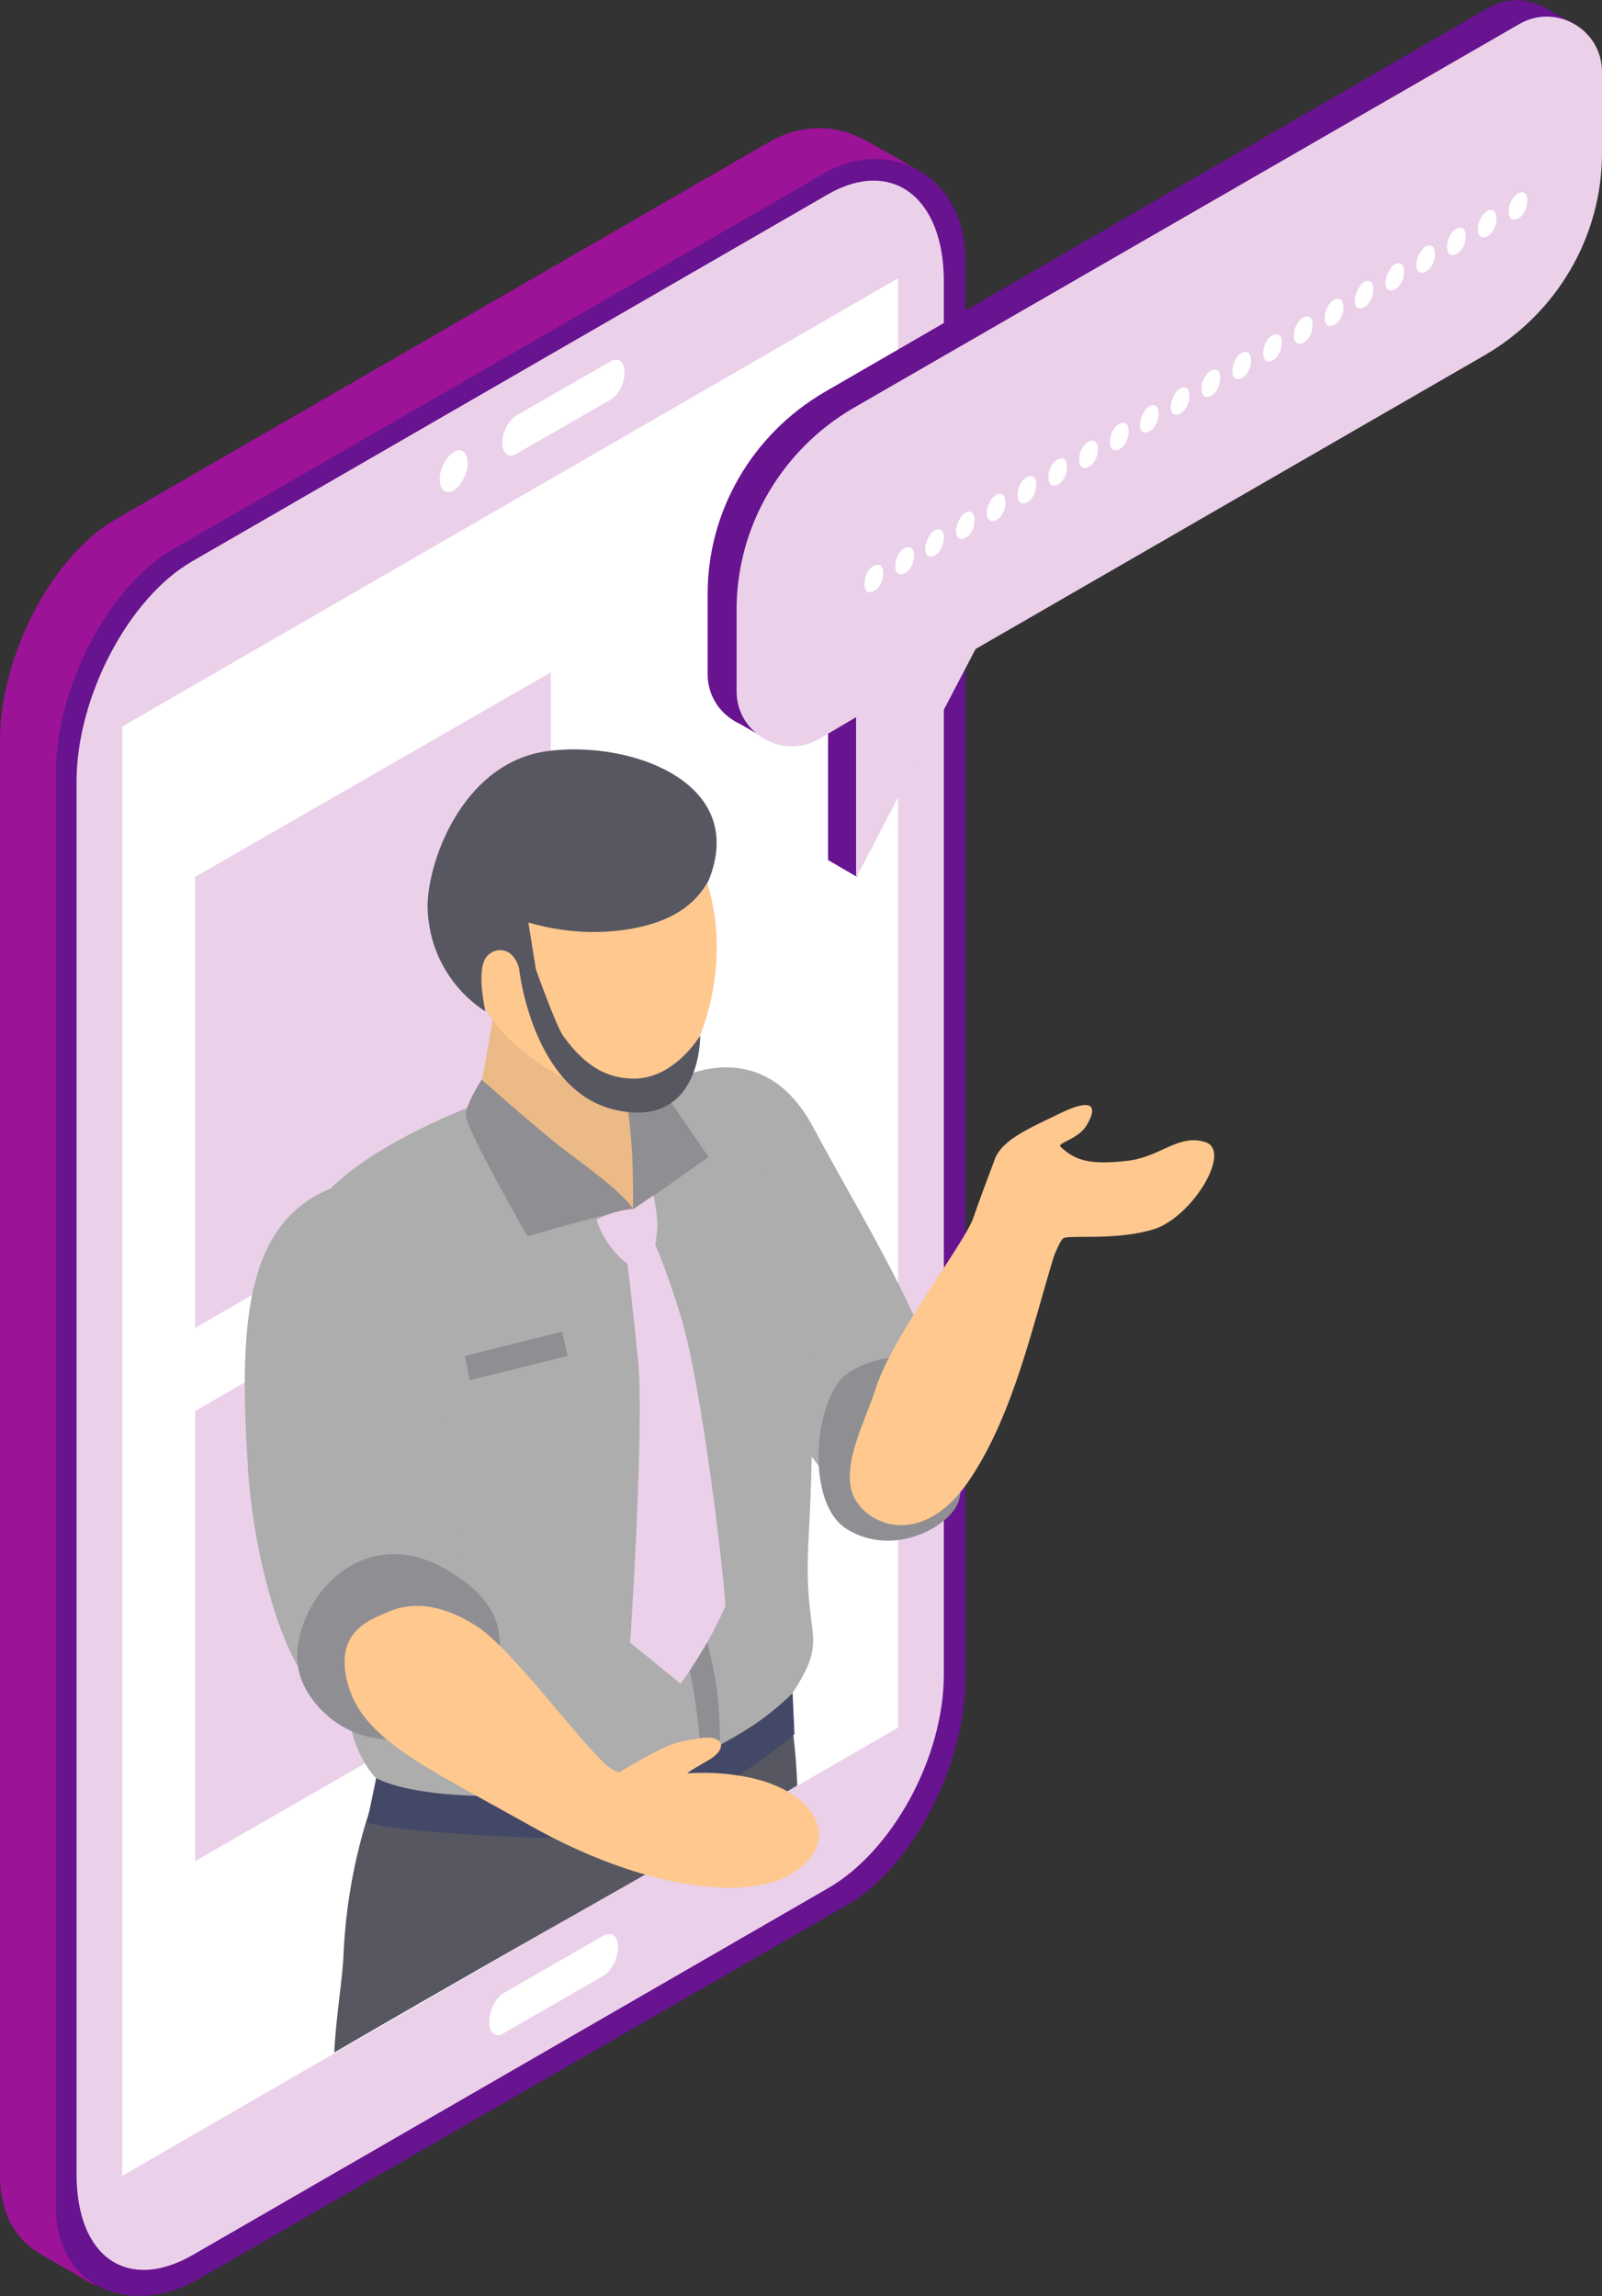 <?xml version="1.0" encoding="utf-8"?>
<!-- Generator: Adobe Illustrator 25.4.0, SVG Export Plug-In . SVG Version: 6.00 Build 0)  -->
<svg version="1.1" id="Layer_1" xmlns="http://www.w3.org/2000/svg" xmlns:xlink="http://www.w3.org/1999/xlink" x="0px" y="0px"
	 viewBox="0 0 171.6 245.9" style="enable-background:new 0 0 171.6 245.9;" xml:space="preserve">
<rect x="0" y="0" width="171.6" height="245.9" fill="#333333" stroke="none"/>
<style type="text/css">
	.st0{fill:#9C1397;}
	.st1{fill:#681390;}
	.st2{fill:#EBD0EA;}
	.st3{fill:#FFFFFF;}
	.st4{fill:#ADADAD;}
	.st5{fill:#575761;}
	.st6{fill:#ECBA87;}
	.st7{fill:#FEC88F;}
	.st8{fill:#8F8F93;}
	.st9{fill:#434867;}
</style>
<path class="st0" d="M98.5,18.3l-6-3.4c0,0-0.1,0-0.1,0l-0.2-0.1l0,0c-2.8-1.5-6.5-1.5-9.8,0.4l-70,40.4C5.6,59.5,0,70.2,0,79.3V233
	c0,3.9,1.6,6.6,3.9,8.1v0l0,0c0.1,0.1,0.2,0.1,0.3,0.2l5.9,3.4l5.1-4l69.7-40.2c6.8-3.9,12.4-14.6,12.4-23.8V24.4
	c0-1.4-0.2-2.6-0.5-3.7l0.5,0.3L98.5,18.3z"/>
<path class="st1" d="M90.9,203.9l-69.7,40.2c-6.8,3.9-15.2,1.3-15.2-7.8V82.7c0-9.1,5.6-19.8,12.4-23.8l70-40.4
	c6.8-3.9,15,0.2,15,9.3v152.3C103.3,189.2,97.7,199.9,90.9,203.9z"/>
<path class="st2" d="M88.7,202.2l-68.1,39.3c-6.8,3.9-12.4,0.4-12.4-8.7V83.7c0-9.1,5.6-19.7,12.4-23.6l68.1-39.3
	c6.8-3.9,12.4,0.3,12.4,9.3v149.2C101.1,188.3,95.5,198.3,88.7,202.2z"/>
<polygon class="st3" points="96.2,185 13.1,233 13.1,77.8 96.2,29.8 "/>
<path class="st3" d="M50.1,49.6c0,1.1-0.7,2.4-1.5,2.9c-0.8,0.5-1.5,0-1.5-1.2c0-1.1,0.7-2.4,1.5-2.9C49.4,47.9,50.1,48.4,50.1,49.6
	z"/>
<path class="st3" d="M65.4,42.8l-10.1,5.8c-0.8,0.5-1.5,0-1.5-1.2l0,0c0-1.1,0.7-2.4,1.5-2.9l10.1-5.8c0.8-0.5,1.5,0,1.5,1.2l0,0
	C66.9,41,66.3,42.3,65.4,42.8z"/>
<path class="st3" d="M64.6,207.3l-10.6,6.1c-0.9,0.5-1.6,1.9-1.6,3.1s0.7,1.8,1.6,1.2l10.6-6.1c0.9-0.5,1.6-1.9,1.6-3.1
	S65.5,206.8,64.6,207.3z"/>
<path class="st1" d="M168.5,2.5L165.8,1c-0.2-0.2-0.5-0.3-0.8-0.4l0,0h0c-1.7-0.8-3.7-0.8-5.5,0.2L88.3,42
	c-7.7,4.5-12.5,12.7-12.5,21.6v8.6c0,2,1,3.7,2.4,4.7l0,0l0,0c0.4,0.3,0.8,0.5,1.2,0.7l2.6,1.5l2.8-1.8l3.9-2.3v17.1l3.1,1.8
	l2.7-10.7l-1.3,0.4l8.4-16L156,36.2c7.7-4.5,12.5-12.7,12.5-21.6V5.9c0-0.8-0.2-1.5-0.4-2.2L168.5,2.5z"/>
<path class="st2" d="M162.7,2.6L91.4,43.7c-7.7,4.5-12.5,12.7-12.5,21.6V74c0,4.6,5,7.4,8.9,5.1l3.9-2.3V94l12.8-24.5L159.1,38
	c7.7-4.5,12.5-12.7,12.5-21.6V7.7C171.6,3.1,166.6,0.3,162.7,2.6z"/>
<g>
	<path class="st3" d="M93.6,60.6c0.6-0.3,1,0,1,0.8c0,0.8-0.4,1.6-1,1.9c-0.6,0.3-1,0-1-0.8C92.6,61.7,93,60.9,93.6,60.6z"/>
	<path class="st3" d="M96.9,58.7c0.6-0.3,1,0,1,0.8c0,0.8-0.4,1.6-1,1.9c-0.6,0.3-1,0-1-0.8C95.9,59.8,96.3,59,96.9,58.7z"/>
	<path class="st3" d="M100.1,56.8c0.6-0.3,1,0,1,0.8c0,0.8-0.4,1.6-1,1.9c-0.6,0.3-1,0-1-0.8C99.2,57.9,99.6,57.1,100.1,56.8z"/>
	<path class="st3" d="M103.4,54.9c0.6-0.3,1,0,1,0.8c0,0.8-0.4,1.6-1,1.9c-0.6,0.3-1,0-1-0.8C102.5,56,102.9,55.2,103.4,54.9z"/>
	<path class="st3" d="M106.7,53c0.6-0.3,1,0,1,0.8c0,0.8-0.4,1.6-1,1.9c-0.6,0.3-1,0-1-0.8C105.7,54.1,106.2,53.3,106.7,53z"/>
	<path class="st3" d="M110,51.1c0.6-0.3,1,0,1,0.8c0,0.8-0.4,1.6-1,1.9c-0.6,0.3-1,0-1-0.8C109,52.2,109.4,51.4,110,51.1z"/>
	<path class="st3" d="M113.3,49.2c0.6-0.3,1,0,1,0.8c0,0.8-0.4,1.6-1,1.9c-0.6,0.3-1,0-1-0.8C112.3,50.3,112.7,49.5,113.3,49.2z"/>
	<path class="st3" d="M116.6,47.3c0.6-0.3,1,0,1,0.8c0,0.8-0.4,1.6-1,1.9c-0.6,0.3-1,0-1-0.8C115.6,48.4,116,47.6,116.6,47.3z"/>
	<path class="st3" d="M119.9,45.4c0.6-0.3,1,0,1,0.8c0,0.8-0.4,1.6-1,1.9c-0.6,0.3-1,0-1-0.8C118.9,46.5,119.3,45.7,119.9,45.4z"/>
	<path class="st3" d="M123.1,43.5c0.6-0.3,1,0,1,0.8c0,0.8-0.4,1.6-1,1.9c-0.6,0.3-1,0-1-0.8C122.2,44.6,122.6,43.8,123.1,43.5z"/>
	<path class="st3" d="M126.4,41.6c0.6-0.3,1,0,1,0.8c0,0.8-0.4,1.6-1,1.9c-0.6,0.3-1,0-1-0.8C125.5,42.7,125.9,41.9,126.4,41.6z"/>
	<path class="st3" d="M129.7,39.7c0.6-0.3,1,0,1,0.8c0,0.8-0.4,1.6-1,1.9c-0.6,0.3-1,0-1-0.8C128.7,40.8,129.2,40,129.7,39.7z"/>
	<path class="st3" d="M133,37.8c0.6-0.3,1,0,1,0.8c0,0.8-0.4,1.6-1,1.9c-0.6,0.3-1,0-1-0.8C132,39,132.4,38.1,133,37.8z"/>
	<path class="st3" d="M136.3,35.9c0.6-0.3,1,0,1,0.8c0,0.8-0.4,1.6-1,1.9c-0.6,0.3-1,0-1-0.8C135.3,37.1,135.7,36.2,136.3,35.9z"/>
	<path class="st3" d="M139.6,34c0.6-0.3,1,0,1,0.8c0,0.8-0.4,1.6-1,1.9c-0.6,0.3-1,0-1-0.8C138.6,35.2,139,34.3,139.6,34z"/>
	<path class="st3" d="M142.9,32.1c0.6-0.3,1,0,1,0.8c0,0.8-0.4,1.6-1,1.9c-0.6,0.3-1,0-1-0.8C141.9,33.3,142.3,32.4,142.9,32.1z"/>
	<path class="st3" d="M146.1,30.2c0.6-0.3,1,0,1,0.8c0,0.8-0.4,1.6-1,1.9c-0.6,0.3-1,0-1-0.8C145.2,31.4,145.6,30.5,146.1,30.2z"/>
	<path class="st3" d="M149.4,28.3c0.6-0.3,1,0,1,0.8c0,0.8-0.4,1.6-1,1.9c-0.6,0.3-1,0-1-0.8C148.5,29.5,148.9,28.6,149.4,28.3z"/>
	<path class="st3" d="M152.7,26.4c0.6-0.3,1,0,1,0.8c0,0.8-0.4,1.6-1,1.9c-0.6,0.3-1,0-1-0.8C151.7,27.6,152.2,26.7,152.7,26.4z"/>
	<path class="st3" d="M156,24.5c0.6-0.3,1,0,1,0.8c0,0.8-0.4,1.6-1,1.9c-0.6,0.3-1,0-1-0.8C155,25.7,155.4,24.8,156,24.5z"/>
	<path class="st3" d="M159.3,22.6c0.6-0.3,1,0,1,0.8c0,0.8-0.4,1.6-1,1.9c-0.6,0.3-1,0-1-0.8C158.3,23.8,158.7,23,159.3,22.6z"/>
	<path class="st3" d="M162.6,20.7c0.6-0.3,1,0,1,0.8c0,0.8-0.4,1.6-1,1.9c-0.6,0.3-1,0-1-0.8C161.6,21.9,162,21.1,162.6,20.7z"/>
</g>
<polygon class="st2" points="59,120.2 20.9,142.2 20.9,93.9 59,72 "/>
<polygon class="st2" points="59,177.4 20.9,199.3 20.9,151.1 59,129.1 "/>
<g>
	<path class="st4" d="M87.1,120.7c6.1,11.5,16.5,27.2,14.9,37.8c-6.6-2.1-7.3-2.7-11,2.5c-4.8-5.2-14.9-20.5-14.9-20.5l-3.2-25.1
		C72.9,115.5,81.7,110.6,87.1,120.7z"/>
	<path class="st5" d="M35.8,219.8c26.5-15.4,33.5-18.9,49.6-28.6c-0.3-8.1-1.9-13-1.9-13s-34.5-10.4-33.5-3c0,0-12.2,12.6-13.2,34
		C36.7,212,36,215.8,35.8,219.8z"/>
	<path class="st4" d="M37.5,175.5c2.2-11.1-4.7-26-3.8-38.9c1.1-3.7-1.2-6.4,1.5-9.1c5.2-5.4,16-9.3,16-9.3l17.5-0.3
		c0,0,2.6-5.3,8.1,0c11.7,11.2,10.4,35.1,9.8,47.1c-0.6,11,2.4,9.9-1.7,16.3c-2.4,3.7-25.8,16.8-40.2,12
		C35.1,190,37.1,177.5,37.5,175.5z"/>
	<g>
		<path class="st6" d="M66.7,115.4l1.6,9.2c0,0,1,3.4-0.5,6.1c-3.6-1.1-7.2-2.2-10.5-4c-4-2.1-6.7-5.3-6.7-5.3l2.8-15.6L66.7,115.4z
			"/>
		<path class="st7" d="M51.9,88.5c3.8-4.8,14.7-8.9,21.7,1.6c7.4,11,0.4,29-6.1,27.9c-3.6-0.6-11.9-3.9-15.4-9.8
			C48,101.7,48.9,92.3,51.9,88.5z"/>
	</g>
	<path class="st4" d="M46.7,176.6c-0.6,1.3-2.5,3.9-5.6,5.2c-3.5,1.8-3.2-0.7-7.5-1.3c-2.6-1.7-6.2-11.9-7-22.7
		c-1-15.2-0.6-26.4,8.5-30.4c5-2.2,9.3,10.3,10.8,16.8c1.1,4.7,3.8,18.3,3.3,26.8C49.1,174.1,47.5,174.8,46.7,176.6z"/>
	<path class="st8" d="M75.1,173.5c0,0,1.1,3.6,1.6,6.8c0.5,3.3,0.4,6.6,0.4,6.6l-2,1.1c0,0-0.3-4.9-1.2-9c-1-4.5-1.6-7.4-1.6-7.4
		L75.1,173.5z"/>
	<path class="st8" d="M71.1,116.9l4.8,7l-8.1,5.7c0,0,0.2-6.7-0.7-11.7C69,118.6,70.7,117.3,71.1,116.9z"/>
	<path class="st8" d="M51.6,115.6c0,0,5.7,5.1,8.7,7.4s6,4.4,7.5,6.4c-5.7,1.3-11.3,3-11.3,3s-6.7-11.7-6.6-13
		C49.9,118.2,51.6,115.6,51.6,115.6z"/>
	<path class="st8" d="M32,178.9c-1.3-6.3,5.9-16.1,15.3-11.1c11.5,6.1,4.1,14.9,1.2,16.5C39.2,189.6,32.8,182.9,32,178.9z"/>
	<path class="st8" d="M100.3,145.4c-0.4-0.3-6.4-0.8-9.8,1.9c-3.3,2.7-4.3,13.8,0.3,16.5c4.8,2.9,10.6-0.1,11.8-2.8
		C104.1,157.3,100.3,145.4,100.3,145.4z"/>
	<path class="st5" d="M65.8,99.7c6.1-0.6,8.7-2.9,10.1-5.4c4.4-10.8-9-15.2-17.7-13.8C49.4,82,45.7,92.5,45.8,97.3
		c0.3,7.7,6.2,11,6.2,11s-0.9-3.8-0.1-5.5c0.7-1.4,3-1.7,3.7,0.9c0,0,1.4,13.3,10.5,15.2s8.9-8,8.9-8s-2.6,4.4-6.8,4.6
		c-3.5,0.1-5.8-1.7-7.9-4.6c-0.8-1.2-2.9-7.1-2.9-7.1l-0.8-5C56.8,98.8,60.8,100.2,65.8,99.7z"/>
	<path class="st9" d="M84.9,181.3l0.2,4.4c0,0-12.8,11.6-27.5,11.1s-18.3-1.6-18.3-1.6l1-4.8c0,0,4.5,2.9,20.2,1.6
		C76.1,190.7,84.9,181.3,84.9,181.3z"/>
	<polygon class="st8" points="60.2,142.6 60.8,145.2 50.3,147.8 49.8,145.2 	"/>
</g>
<path class="st7" d="M93.8,148.7c1.9-5.9,9.6-15.6,10.5-18.4c0.5-1.5,1.6-4.4,2.2-6c0.7-2.2,3.6-3.4,7.1-5.1s4-0.7,2.8,1.3
	c-0.9,1.5-3.2,1.9-2.8,2.3c1.5,1.4,3,2,7.2,1.5c3.5-0.4,5.4-2.9,8.3-2c2.9,0.9-1.3,7.9-5.4,9.3c-4.1,1.3-9.1,0.6-9.8,1
	c-0.3,0.2-0.8,1.4-1,1.9c-2.3,7.5-4.3,16.7-8.8,23.6c-5.2,8.1-11.6,5.2-12.8,1.8C90.2,156.7,92.7,152.1,93.8,148.7z"/>
<path class="st7" d="M79.5,190.2c-2.3-0.4-4.2-0.4-5.9-0.3c0.5-0.4,1.1-0.7,2.1-1.3c2.4-1.3,1.8-2.8-0.5-2.5
	c-2.3,0.4-2.9,0.3-6.3,2.2c-1.1,0.6-1.9,1.1-2.6,1.5c-0.6-0.2-1.2-0.6-1.8-1.2c-3.3-3.3-10-12.3-13.5-14.5c-3.5-2.2-6.6-2.7-9.4-1.5
	c-1.8,0.8-5.8,2-4.4,7.5c1.5,6,7.8,8.8,19.6,15.4c11.7,6.6,23.3,8.4,28.4,4.9C90.3,197,87.3,191.5,79.5,190.2z"/>
<path class="st2" d="M72.9,140.9c-1.2-3.9-2.1-6.2-2.7-7.6c0.1-0.5,0.1-1,0.2-1.6c0.1-1.5-0.4-3.7-0.4-3.7s-1.3,0.9-2.2,1.5
	c-1.8,0-3.9,1.1-3.9,1.1s0.3,1.3,1.5,2.9c0.6,0.8,1.2,1.4,1.8,1.8c0.3,2.3,0.7,6,1.1,9.9c0.8,6.8-0.8,30.7-0.8,30.7l5.4,4.4
	c0,0,2.9-3.9,4.8-8.3C77.7,170,75.2,148.2,72.9,140.9z"/>
</svg>
